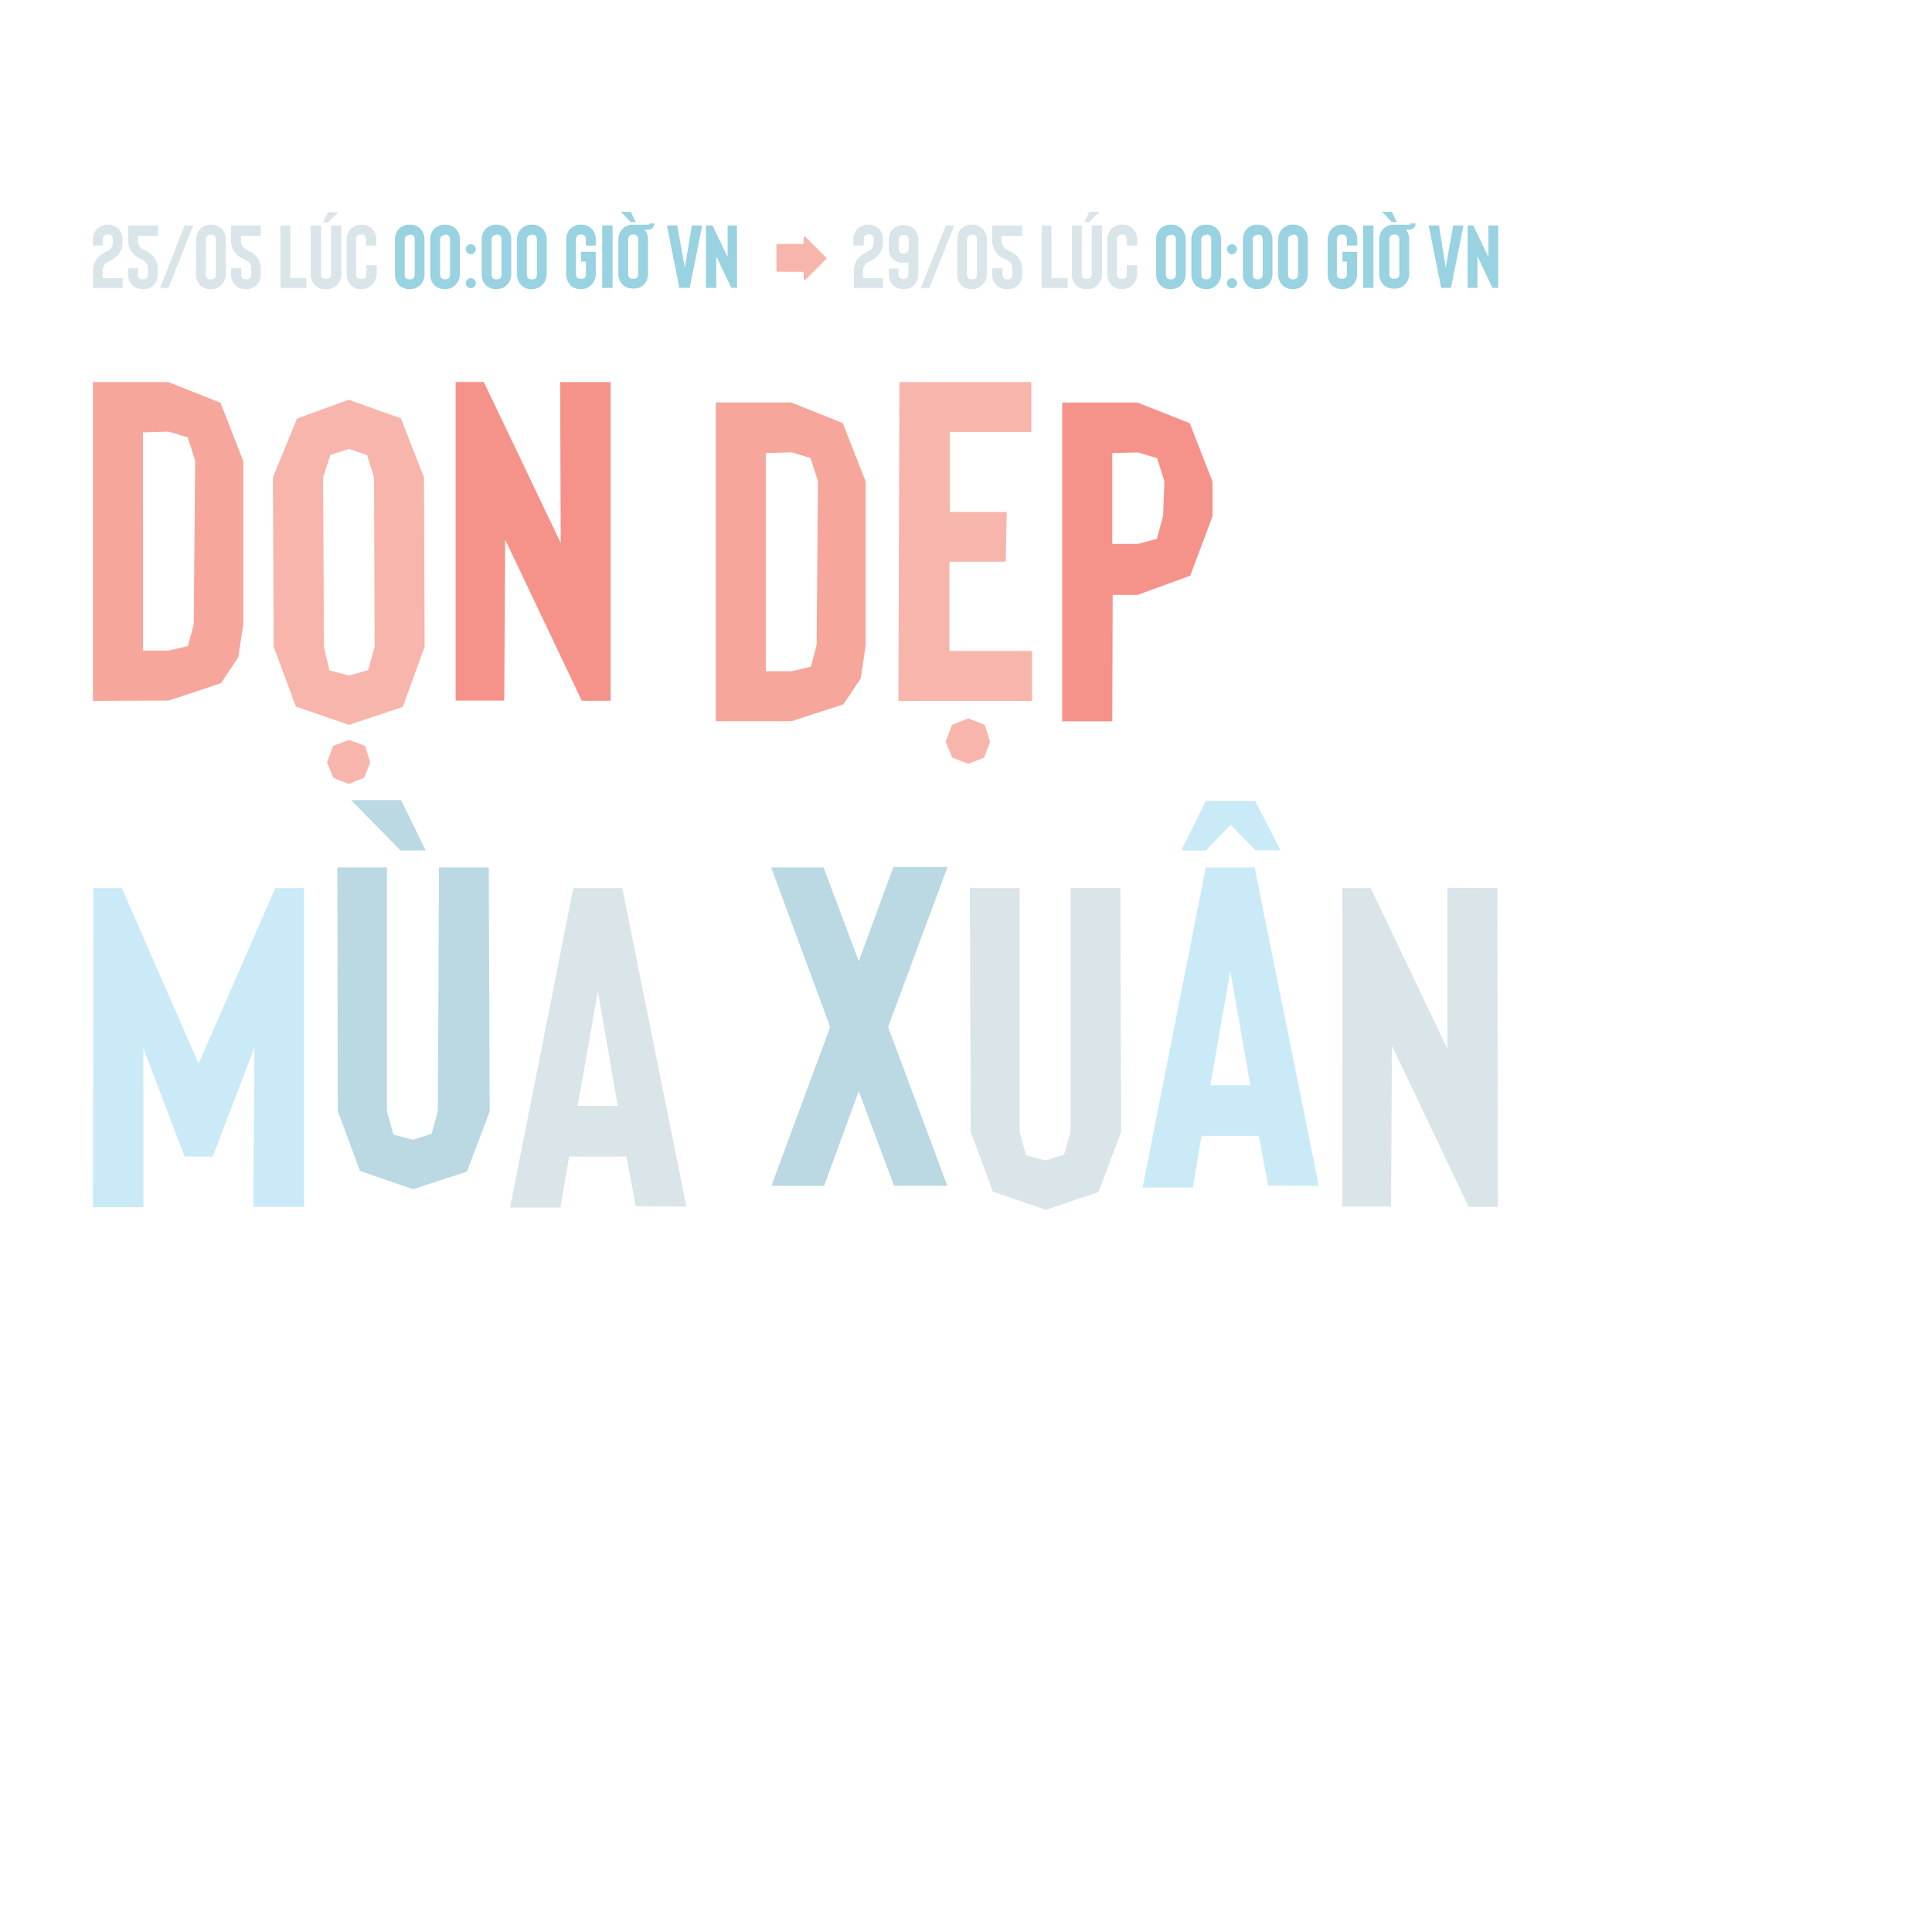 <svg xmlns="http://www.w3.org/2000/svg" viewBox="0 0 187.09 187.09"><defs><style>.cls-1{fill:#f7a69b;}.cls-2{fill:#f8b5ac;}.cls-3{fill:#f5938a;}.cls-4{fill:#caeaf7;}.cls-5{fill:#bad9e2;}.cls-6{fill:#dae5e9;}.cls-7{fill:#99d2e1;}</style></defs><title>typelockup_left</title><g id="Layer_2" data-name="Layer 2"><path class="cls-1" d="M16.34,67.84,9,67.87,9,37l7.3,0,5.05,2,2.21,5.66V60.45l-.49,3.21-1.67,2.5ZM13.85,63l2.49,0,1.86-.44.56-2.09.14-15.87-.72-2.24-1.84-.56-2.5.07Z"/><path class="cls-2" d="M33.79,70.19l-5.13-1.76-2.16-5.8-.07-16.4,2.33-5.7,5-1.82,5.06,1.8,2.24,5.72.06,16.4L39,68.46Zm0-26.72L32,44.05l-.71,2.18.08,16.4.53,2.28,1.88.51,1.87-.53.63-2.26-.06-16.4-.67-2.16ZM31.66,73.83l.59-1.59,1.54-.59,1.56.58.5,1.6-.58,1.48-1.48.6-1.5-.58Z"/><path class="cls-3" d="M59.13,37l0,30.86H56.34l-7.42-15.6-.09,15.58-4.71,0,0-30.85h2.73L54.3,52.58,54.24,37Z"/><path class="cls-1" d="M76.65,69.84l-7.34,0,0-30.87,7.3,0,5,2,2.22,5.66,0,15.87-.48,3.21-1.68,2.5ZM74.16,65l2.49,0,1.87-.44.56-2.09.13-15.87-.72-2.24-1.84-.56-2.49.07Z"/><path class="cls-2" d="M99.87,41.83l-7.9,0,0,7.75,5.52,0-.1,4.81-5.45,0v8.64l8,0,0,4.85H87L87.1,37l12.77,0ZM92.22,73.37l1.54.59,1.54-.59.57-1.54-.51-1.64-1.6-.63-1.58.65-.61,1.62Z"/><path class="cls-3" d="M107.71,69.85l-4.85,0,0-30.87,7.29,0,5.06,2,2.21,5.66v3.35l-2.16,5.76-5.1,1.86-2.41,0Zm0-17.18,2.49,0,1.83-.49.6-2.22.13-3.35-.71-2.24-1.85-.56-2.49.06Z"/><path class="cls-4" d="M26.66,86l2.78,0,0,30.87H24.53l.11-15.45L20.6,112H17.88l-4-10.51,0,15.41H9L9.05,86H11.8l7.43,17Z"/><path class="cls-5" d="M40,115.16l-5.13-1.76-2.16-5.8L32.67,84l4.8,0,0,23.61.63,2.26,1.9.5,1.79-.58.61-2.18L42.51,84h4.82l.09,23.63-2.21,5.83ZM34,77.48l4.84,0,2.38,4.88-2.43,0Z"/><path class="cls-6" d="M61.57,116.81,60.66,112l-5.55,0-.84,4.94-4.88,0L55.52,86h4.74l6.21,30.84Zm-5.63-9.72h3.88L57.9,96Z"/><path class="cls-5" d="M91.74,114.83l-5.16,0-3.42-9.17-3.36,9.18-5.1,0,5.69-15.39L74.68,84l5.07,0,3.41,9.08,3.36-9.13,5.24,0L86,99.44Z"/><path class="cls-6" d="M101.28,117.16l-5.13-1.77L94,109.6,93.92,86l4.81,0,0,23.62.63,2.25,1.89.51,1.79-.58.63-2.18,0-23.63h4.82l.08,23.63-2.2,5.82Z"/><path class="cls-4" d="M122.82,114.81,121.9,110l-5.55,0-.83,5-4.87,0L116.77,84h4.72l6.22,30.84ZM124,82.34l-2.42,0-2.41-2.48-2.4,2.5-2.38,0,2.39-4.8h4.77Zm-6.79,22.75h3.87L119.14,94Z"/><path class="cls-6" d="M145,86l.05,30.86h-2.83l-7.43-15.6-.08,15.58-4.72,0L130,86h2.74l7.42,15.56,0-15.59Z"/><path class="cls-6" d="M9,27.88V26.19a1.8,1.8,0,0,1,.64-1.4,2.93,2.93,0,0,1,.35-.25l.27-.15a3.9,3.9,0,0,0,.37-.22.93.93,0,0,0,.29-.66v-.26a.54.54,0,0,0-.13-.43.49.49,0,0,0-.35-.11.53.53,0,0,0-.36.11.59.59,0,0,0-.13.43v.53H9v-.53a1.48,1.48,0,0,1,.43-1.13,1.42,1.42,0,0,1,1-.36,1.39,1.39,0,0,1,1,.36,1.44,1.44,0,0,1,.43,1.13v.26a1.78,1.78,0,0,1-.16.75,1.83,1.83,0,0,1-.48.63,2,2,0,0,1-.27.21l-.29.15-.21.12-.2.14a.87.87,0,0,0-.31.68v.74h1.93v.95Z"/><path class="cls-6" d="M13.84,28a1.46,1.46,0,0,1-1-.35,1.51,1.51,0,0,1-.43-1.14v-.53h.95v.53a.58.58,0,0,0,.13.44.52.52,0,0,0,.36.1.49.49,0,0,0,.35-.1.56.56,0,0,0,.13-.44V26a.85.85,0,0,0-.32-.67l-.2-.15-.13-.07h0a1.24,1.24,0,0,1-.24-.12,2.22,2.22,0,0,1-.38-.27,2,2,0,0,1-.48-.64,1.8,1.8,0,0,1-.16-.77V21.83h2.88v1H13.35v.49a.91.91,0,0,0,.32.7,1.21,1.21,0,0,0,.23.16l.11.06.26.12a2,2,0,0,1,.36.26A1.79,1.79,0,0,1,15.27,26v.51a1.51,1.51,0,0,1-.43,1.14A1.43,1.43,0,0,1,13.84,28Z"/><path class="cls-6" d="M17.88,21.83h.83l-2.39,6.05H15.5Z"/><path class="cls-6" d="M20.41,28a1.39,1.39,0,0,1-1-.35A1.48,1.48,0,0,1,19,26.47V23.25a1.47,1.47,0,0,1,.43-1.13,1.39,1.39,0,0,1,1-.36,1.38,1.38,0,0,1,1,.36,1.48,1.48,0,0,1,.44,1.13v3.22a1.49,1.49,0,0,1-.44,1.13A1.37,1.37,0,0,1,20.41,28Zm0-5.24a.49.49,0,0,0-.35.11.55.55,0,0,0-.13.43v3.22a.57.57,0,0,0,.13.43.49.49,0,0,0,.35.1.5.5,0,0,0,.36-.1.59.59,0,0,0,.13-.43V23.25a.58.58,0,0,0-.13-.43A.5.5,0,0,0,20.41,22.71Z"/><path class="cls-6" d="M23.81,28a1.43,1.43,0,0,1-1-.35,1.51,1.51,0,0,1-.44-1.14v-.53h1v.53a.58.58,0,0,0,.13.44.49.49,0,0,0,.35.1.46.46,0,0,0,.35-.1.56.56,0,0,0,.13-.44V26a.84.84,0,0,0-.31-.67,1.37,1.37,0,0,0-.21-.15l-.12-.07h0L23.39,25a2.7,2.7,0,0,1-.38-.27,2.08,2.08,0,0,1-.47-.64,1.81,1.81,0,0,1-.17-.77V21.83h2.89v1H23.33v.49a.88.88,0,0,0,.32.7,1,1,0,0,0,.23.16l.1.06.27.12a2.47,2.47,0,0,1,.36.26A1.82,1.82,0,0,1,25.25,26v.51a1.51,1.51,0,0,1-.44,1.14A1.42,1.42,0,0,1,23.81,28Z"/><path class="cls-6" d="M27.16,27.88V21.83h.95v5.1h1.56v.95Z"/><path class="cls-6" d="M31.52,28a1.41,1.41,0,0,1-1-.35,1.52,1.52,0,0,1-.43-1.13V21.83h1v4.64a.6.6,0,0,0,.12.43.55.55,0,0,0,.37.1.49.49,0,0,0,.35-.1.57.57,0,0,0,.13-.43V21.83h1v4.64a1.53,1.53,0,0,1-.43,1.13A1.42,1.42,0,0,1,31.52,28Zm-.24-6.44.47-1h1l-1,1Z"/><path class="cls-6" d="M35,28a1.42,1.42,0,0,1-1-.35,1.53,1.53,0,0,1-.43-1.13V23.25A1.5,1.5,0,0,1,34,22.12a1.43,1.43,0,0,1,1-.36,1.38,1.38,0,0,1,1,.36,1.48,1.48,0,0,1,.44,1.13v.53h-1v-.53a.58.58,0,0,0-.12-.43.5.5,0,0,0-.36-.11.49.49,0,0,0-.35.11.55.55,0,0,0-.13.43v3.22a.57.57,0,0,0,.13.43A.49.49,0,0,0,35,27a.5.5,0,0,0,.36-.1.6.6,0,0,0,.12-.43v-.78h1v.78A1.49,1.49,0,0,1,36,27.6,1.37,1.37,0,0,1,35,28Z"/><path class="cls-7" d="M39.68,28a1.41,1.41,0,0,1-1-.35,1.48,1.48,0,0,1-.43-1.13V23.25a1.47,1.47,0,0,1,.43-1.13,1.42,1.42,0,0,1,1-.36,1.39,1.39,0,0,1,1,.36,1.47,1.47,0,0,1,.43,1.13v3.22a1.48,1.48,0,0,1-.43,1.13A1.39,1.39,0,0,1,39.68,28Zm0-5.24a.52.52,0,0,0-.36.11.55.55,0,0,0-.13.43v3.22a.57.57,0,0,0,.13.43.52.52,0,0,0,.36.1.49.49,0,0,0,.35-.1.55.55,0,0,0,.13-.43V23.25a.54.54,0,0,0-.13-.43A.49.49,0,0,0,39.68,22.71Z"/><path class="cls-7" d="M43.1,28a1.39,1.39,0,0,1-1-.35,1.49,1.49,0,0,1-.44-1.13V23.25a1.48,1.48,0,0,1,.44-1.13,1.39,1.39,0,0,1,1-.36,1.38,1.38,0,0,1,1,.36,1.48,1.48,0,0,1,.44,1.13v3.22a1.49,1.49,0,0,1-.44,1.13A1.37,1.37,0,0,1,43.1,28Zm0-5.24a.49.49,0,0,0-.35.11.55.55,0,0,0-.13.43v3.22a.57.57,0,0,0,.13.43.49.49,0,0,0,.35.1.46.46,0,0,0,.35-.1.55.55,0,0,0,.13-.43V23.25a.54.54,0,0,0-.13-.43A.46.46,0,0,0,43.1,22.71Z"/><path class="cls-7" d="M46.08,24.13a.51.51,0,0,1-.49.49.46.46,0,0,1-.34-.15.48.48,0,0,1,0-.68.45.45,0,0,1,.34-.14.44.44,0,0,1,.34.14A.45.45,0,0,1,46.08,24.13Zm0,3.3a.46.46,0,0,1-.15.34.48.48,0,0,1-.34.14.49.49,0,0,1-.34-.14.45.45,0,0,1-.14-.34.42.42,0,0,1,.14-.34.46.46,0,0,1,.34-.15.45.45,0,0,1,.34.15A.43.43,0,0,1,46.08,27.43Z"/><path class="cls-7" d="M48.08,28a1.39,1.39,0,0,1-1-.35,1.48,1.48,0,0,1-.43-1.13V23.25a1.47,1.47,0,0,1,.43-1.13,1.39,1.39,0,0,1,1-.36,1.42,1.42,0,0,1,1,.36,1.51,1.51,0,0,1,.43,1.13v3.22a1.52,1.52,0,0,1-.43,1.13A1.41,1.41,0,0,1,48.08,28Zm0-5.24a.49.49,0,0,0-.35.11.55.55,0,0,0-.13.43v3.22a.57.57,0,0,0,.13.43.49.49,0,0,0,.35.1.5.5,0,0,0,.36-.1.59.59,0,0,0,.13-.43V23.25a.58.58,0,0,0-.13-.43A.5.5,0,0,0,48.08,22.71Z"/><path class="cls-7" d="M51.51,28a1.37,1.37,0,0,1-1-.35,1.49,1.49,0,0,1-.44-1.13V23.25a1.48,1.48,0,0,1,.44-1.13,1.38,1.38,0,0,1,1-.36,1.39,1.39,0,0,1,1,.36,1.47,1.47,0,0,1,.43,1.13v3.22a1.48,1.48,0,0,1-.43,1.13A1.39,1.39,0,0,1,51.51,28Zm0-5.24a.53.53,0,0,0-.36.11.59.59,0,0,0-.13.43v3.22a.61.61,0,0,0,.13.43.53.53,0,0,0,.36.1.47.47,0,0,0,.35-.1.55.55,0,0,0,.13-.43V23.25a.54.54,0,0,0-.13-.43A.47.47,0,0,0,51.51,22.71Z"/><path class="cls-7" d="M56.26,28a1.45,1.45,0,0,1-1-.35,1.57,1.57,0,0,1-.43-1.13V23.25a1.54,1.54,0,0,1,.43-1.13,1.45,1.45,0,0,1,1-.36,1.39,1.39,0,0,1,1,.36,1.47,1.47,0,0,1,.43,1.13v.53h-.95v-.53a.58.58,0,0,0-.12-.43.52.52,0,0,0-.36-.11.53.53,0,0,0-.36.11.59.59,0,0,0-.13.43v3.22a.61.61,0,0,0,.13.43.53.53,0,0,0,.36.1.52.52,0,0,0,.36-.1.6.6,0,0,0,.12-.43V25.33h-.47v-.95h1.42v2.09a1.48,1.48,0,0,1-.43,1.13A1.39,1.39,0,0,1,56.26,28Z"/><path class="cls-7" d="M58.32,27.88V21.83h1v6.05Z"/><path class="cls-7" d="M63.37,21.64a.58.58,0,0,1-.18.42.58.58,0,0,1-.43.18h-.33a1.49,1.49,0,0,1,.32,1v3.22a1.48,1.48,0,0,1-.43,1.13,1.39,1.39,0,0,1-1,.35,1.37,1.37,0,0,1-1-.35,1.49,1.49,0,0,1-.44-1.13V23.25a1.48,1.48,0,0,1,.44-1.13,1.38,1.38,0,0,1,1-.36h1.44a.12.12,0,0,0,.13-.12Zm-2.29-.13h.48l-.48-1h-.95Zm.72,1.74a.54.54,0,0,0-.13-.43.49.49,0,0,0-.35-.11.53.53,0,0,0-.36.11.59.59,0,0,0-.13.43v3.22a.61.61,0,0,0,.13.43.53.53,0,0,0,.36.1.49.49,0,0,0,.35-.1.55.55,0,0,0,.13-.43Z"/><path class="cls-7" d="M66.32,25.92,67,21.83h1l-1.21,6.05h-1l-1.21-6.05h1Z"/><path class="cls-7" d="M71.37,21.83v6.05h-.55l-1.46-3.07v3.07h-1V21.83H69l1.46,3.06V21.83Z"/><path class="cls-6" d="M82.69,27.88V26.19a1.83,1.83,0,0,1,.64-1.4,2.93,2.93,0,0,1,.35-.25l.27-.15a3.9,3.9,0,0,0,.37-.22.93.93,0,0,0,.29-.66v-.26a.54.54,0,0,0-.13-.43.47.47,0,0,0-.35-.11.53.53,0,0,0-.36.11.59.59,0,0,0-.13.43v.53h-1v-.53a1.48,1.48,0,0,1,.43-1.13,1.42,1.42,0,0,1,1-.36,1.39,1.39,0,0,1,1,.36,1.44,1.44,0,0,1,.43,1.13v.26a1.78,1.78,0,0,1-.16.75,1.83,1.83,0,0,1-.48.63,1.53,1.53,0,0,1-.27.21l-.29.15-.21.12-.2.14a.87.87,0,0,0-.31.68v.74h1.93v.95Z"/><path class="cls-6" d="M87,26v.47a.58.58,0,0,0,.13.44.49.49,0,0,0,.35.1.5.5,0,0,0,.36-.1.61.61,0,0,0,.13-.44V25.4a1.77,1.77,0,0,1-.49.06,1.43,1.43,0,0,1-1-.35A1.48,1.48,0,0,1,86.07,24v-.71a1.51,1.51,0,0,1,.43-1.14,1.43,1.43,0,0,1,1-.35,1.46,1.46,0,0,1,1,.35,1.55,1.55,0,0,1,.43,1.14v3.21a1.55,1.55,0,0,1-.43,1.14,1.46,1.46,0,0,1-1,.35,1.43,1.43,0,0,1-1-.35,1.51,1.51,0,0,1-.43-1.14V26Zm1-2v-.71a.61.61,0,0,0-.13-.44.5.5,0,0,0-.36-.1.49.49,0,0,0-.35.1.59.59,0,0,0-.13.44V24a.58.58,0,0,0,.13.44.49.49,0,0,0,.35.1.5.5,0,0,0,.36-.1A.61.61,0,0,0,88,24Z"/><path class="cls-6" d="M91.59,21.83h.83L90,27.88h-.82Z"/><path class="cls-6" d="M94.12,28a1.39,1.39,0,0,1-1-.35,1.48,1.48,0,0,1-.43-1.13V23.25a1.47,1.47,0,0,1,.43-1.13,1.39,1.39,0,0,1,1-.36,1.38,1.38,0,0,1,1,.36,1.48,1.48,0,0,1,.44,1.13v3.22a1.49,1.49,0,0,1-.44,1.13A1.37,1.37,0,0,1,94.12,28Zm0-5.24a.49.49,0,0,0-.35.11.55.55,0,0,0-.13.43v3.22a.57.57,0,0,0,.13.43.49.49,0,0,0,.35.1.5.5,0,0,0,.36-.1.59.59,0,0,0,.13-.43V23.25a.58.58,0,0,0-.13-.43A.5.5,0,0,0,94.12,22.71Z"/><path class="cls-6" d="M97.52,28a1.43,1.43,0,0,1-1-.35,1.51,1.51,0,0,1-.44-1.14v-.53h1v.53a.58.58,0,0,0,.13.44.49.49,0,0,0,.35.1.46.46,0,0,0,.35-.1.56.56,0,0,0,.13-.44V26a.84.84,0,0,0-.31-.67,1.37,1.37,0,0,0-.21-.15l-.12-.07h0L97.1,25a2.7,2.7,0,0,1-.38-.27,2.08,2.08,0,0,1-.47-.64,1.81,1.81,0,0,1-.17-.77V21.83H99v1H97v.49a.88.88,0,0,0,.32.7,1,1,0,0,0,.23.16l.1.06.27.12a2.47,2.47,0,0,1,.36.26A1.82,1.82,0,0,1,99,26v.51a1.51,1.51,0,0,1-.44,1.14A1.42,1.42,0,0,1,97.52,28Z"/><path class="cls-6" d="M100.87,27.88V21.83h.95v5.1h1.56v.95Z"/><path class="cls-6" d="M105.23,28a1.41,1.41,0,0,1-1-.35,1.52,1.52,0,0,1-.43-1.13V21.83h.95v4.64a.6.6,0,0,0,.12.43.55.55,0,0,0,.37.1.49.49,0,0,0,.35-.1.57.57,0,0,0,.13-.43V21.83h1v4.64a1.53,1.53,0,0,1-.43,1.13A1.42,1.42,0,0,1,105.23,28ZM105,21.51l.48-1h1l-1,1Z"/><path class="cls-6" d="M108.67,28a1.42,1.42,0,0,1-1-.35,1.54,1.54,0,0,1-.44-1.13V23.25a1.51,1.51,0,0,1,.44-1.13,1.43,1.43,0,0,1,1-.36,1.38,1.38,0,0,1,1,.36,1.48,1.48,0,0,1,.44,1.13v.53h-1v-.53a.58.58,0,0,0-.12-.43.5.5,0,0,0-.36-.11.49.49,0,0,0-.35.11.55.55,0,0,0-.13.43v3.22a.57.57,0,0,0,.13.43.49.49,0,0,0,.35.1.5.5,0,0,0,.36-.1.6.6,0,0,0,.12-.43v-.78h1v.78a1.49,1.49,0,0,1-.44,1.13A1.37,1.37,0,0,1,108.67,28Z"/><path class="cls-7" d="M113.39,28a1.41,1.41,0,0,1-1-.35,1.48,1.48,0,0,1-.43-1.13V23.25a1.47,1.47,0,0,1,.43-1.13,1.42,1.42,0,0,1,1-.36,1.39,1.39,0,0,1,1,.36,1.47,1.47,0,0,1,.43,1.13v3.22a1.48,1.48,0,0,1-.43,1.13A1.39,1.39,0,0,1,113.39,28Zm0-5.24a.52.52,0,0,0-.36.11.55.55,0,0,0-.13.43v3.22a.57.57,0,0,0,.13.43.52.52,0,0,0,.36.1.49.49,0,0,0,.35-.1.55.55,0,0,0,.13-.43V23.25a.54.54,0,0,0-.13-.43A.49.49,0,0,0,113.39,22.71Z"/><path class="cls-7" d="M116.81,28a1.39,1.39,0,0,1-1-.35,1.49,1.49,0,0,1-.44-1.13V23.25a1.48,1.48,0,0,1,.44-1.13,1.39,1.39,0,0,1,1-.36,1.38,1.38,0,0,1,1,.36,1.48,1.48,0,0,1,.44,1.13v3.22a1.49,1.49,0,0,1-.44,1.13A1.37,1.37,0,0,1,116.81,28Zm0-5.24a.49.49,0,0,0-.35.11.55.55,0,0,0-.13.43v3.22a.57.57,0,0,0,.13.43.49.49,0,0,0,.35.1.46.46,0,0,0,.35-.1.55.55,0,0,0,.13-.43V23.25a.54.54,0,0,0-.13-.43A.46.46,0,0,0,116.81,22.71Z"/><path class="cls-7" d="M119.79,24.13a.51.51,0,0,1-.49.49.46.46,0,0,1-.34-.15.48.48,0,0,1,0-.68.45.45,0,0,1,.34-.14.44.44,0,0,1,.34.14A.45.45,0,0,1,119.79,24.13Zm0,3.3a.46.46,0,0,1-.15.34.48.48,0,0,1-.34.14.49.49,0,0,1-.34-.14.45.45,0,0,1-.14-.34.42.42,0,0,1,.14-.34.46.46,0,0,1,.34-.15.45.45,0,0,1,.34.15A.43.43,0,0,1,119.79,27.43Z"/><path class="cls-7" d="M121.79,28a1.39,1.39,0,0,1-1-.35,1.48,1.48,0,0,1-.43-1.13V23.25a1.47,1.47,0,0,1,.43-1.13,1.39,1.39,0,0,1,1-.36,1.42,1.42,0,0,1,1,.36,1.51,1.51,0,0,1,.43,1.13v3.22a1.52,1.52,0,0,1-.43,1.13A1.41,1.41,0,0,1,121.79,28Zm0-5.24a.49.49,0,0,0-.35.11.55.55,0,0,0-.13.43v3.22a.57.57,0,0,0,.13.43.49.49,0,0,0,.35.1.5.5,0,0,0,.36-.1.59.59,0,0,0,.13-.43V23.25a.58.58,0,0,0-.13-.43A.5.5,0,0,0,121.79,22.71Z"/><path class="cls-7" d="M125.22,28a1.37,1.37,0,0,1-1-.35,1.49,1.49,0,0,1-.44-1.13V23.25a1.48,1.48,0,0,1,.44-1.13,1.38,1.38,0,0,1,1-.36,1.39,1.39,0,0,1,1,.36,1.47,1.47,0,0,1,.43,1.13v3.22a1.48,1.48,0,0,1-.43,1.13A1.39,1.39,0,0,1,125.22,28Zm0-5.24a.53.53,0,0,0-.36.11.59.59,0,0,0-.13.43v3.22a.61.61,0,0,0,.13.43.53.53,0,0,0,.36.1.47.47,0,0,0,.35-.1.55.55,0,0,0,.13-.43V23.25a.54.54,0,0,0-.13-.43A.47.47,0,0,0,125.22,22.71Z"/><path class="cls-7" d="M130,28a1.45,1.45,0,0,1-1-.35,1.57,1.57,0,0,1-.43-1.13V23.25a1.54,1.54,0,0,1,.43-1.13,1.45,1.45,0,0,1,1-.36,1.39,1.39,0,0,1,1,.36,1.47,1.47,0,0,1,.43,1.13v.53h-1v-.53a.58.58,0,0,0-.12-.43.52.52,0,0,0-.36-.11.53.53,0,0,0-.36.11.59.59,0,0,0-.13.43v3.22a.61.61,0,0,0,.13.43.53.53,0,0,0,.36.1.52.52,0,0,0,.36-.1.6.6,0,0,0,.12-.43V25.33H130v-.95h1.42v2.09A1.48,1.48,0,0,1,131,27.6,1.39,1.39,0,0,1,130,28Z"/><path class="cls-7" d="M132,27.88V21.83H133v6.05Z"/><path class="cls-7" d="M137.08,21.64a.58.58,0,0,1-.18.42.58.58,0,0,1-.43.18h-.33a1.49,1.49,0,0,1,.32,1v3.22A1.48,1.48,0,0,1,136,27.6a1.39,1.39,0,0,1-1,.35,1.37,1.37,0,0,1-1-.35,1.49,1.49,0,0,1-.44-1.13V23.25a1.48,1.48,0,0,1,.44-1.13,1.38,1.38,0,0,1,1-.36h1.44a.12.12,0,0,0,.13-.12Zm-2.29-.13h.48l-.48-1h-.95Zm.72,1.74a.54.54,0,0,0-.13-.43.49.49,0,0,0-.35-.11.53.53,0,0,0-.36.11.59.59,0,0,0-.13.43v3.22a.61.61,0,0,0,.13.43.53.53,0,0,0,.36.1.49.49,0,0,0,.35-.1.55.55,0,0,0,.13-.43Z"/><path class="cls-7" d="M140,25.92l.72-4.09h1l-1.21,6.05h-.95l-1.21-6.05h1Z"/><path class="cls-7" d="M145.08,21.83v6.05h-.55l-1.46-3.07v3.07h-.95V21.83h.55l1.46,3.06V21.83Z"/><path class="cls-2" d="M80,24.94l-2-2a.11.11,0,0,0-.18.08v.5a.1.1,0,0,1-.1.11H75.3a.11.11,0,0,0-.11.11v2.47a.11.11,0,0,0,.11.11h2.43a.1.1,0,0,1,.1.11V27a.11.11,0,0,0,.18.08l2-2A.11.11,0,0,0,80,24.94Z"/></g></svg>